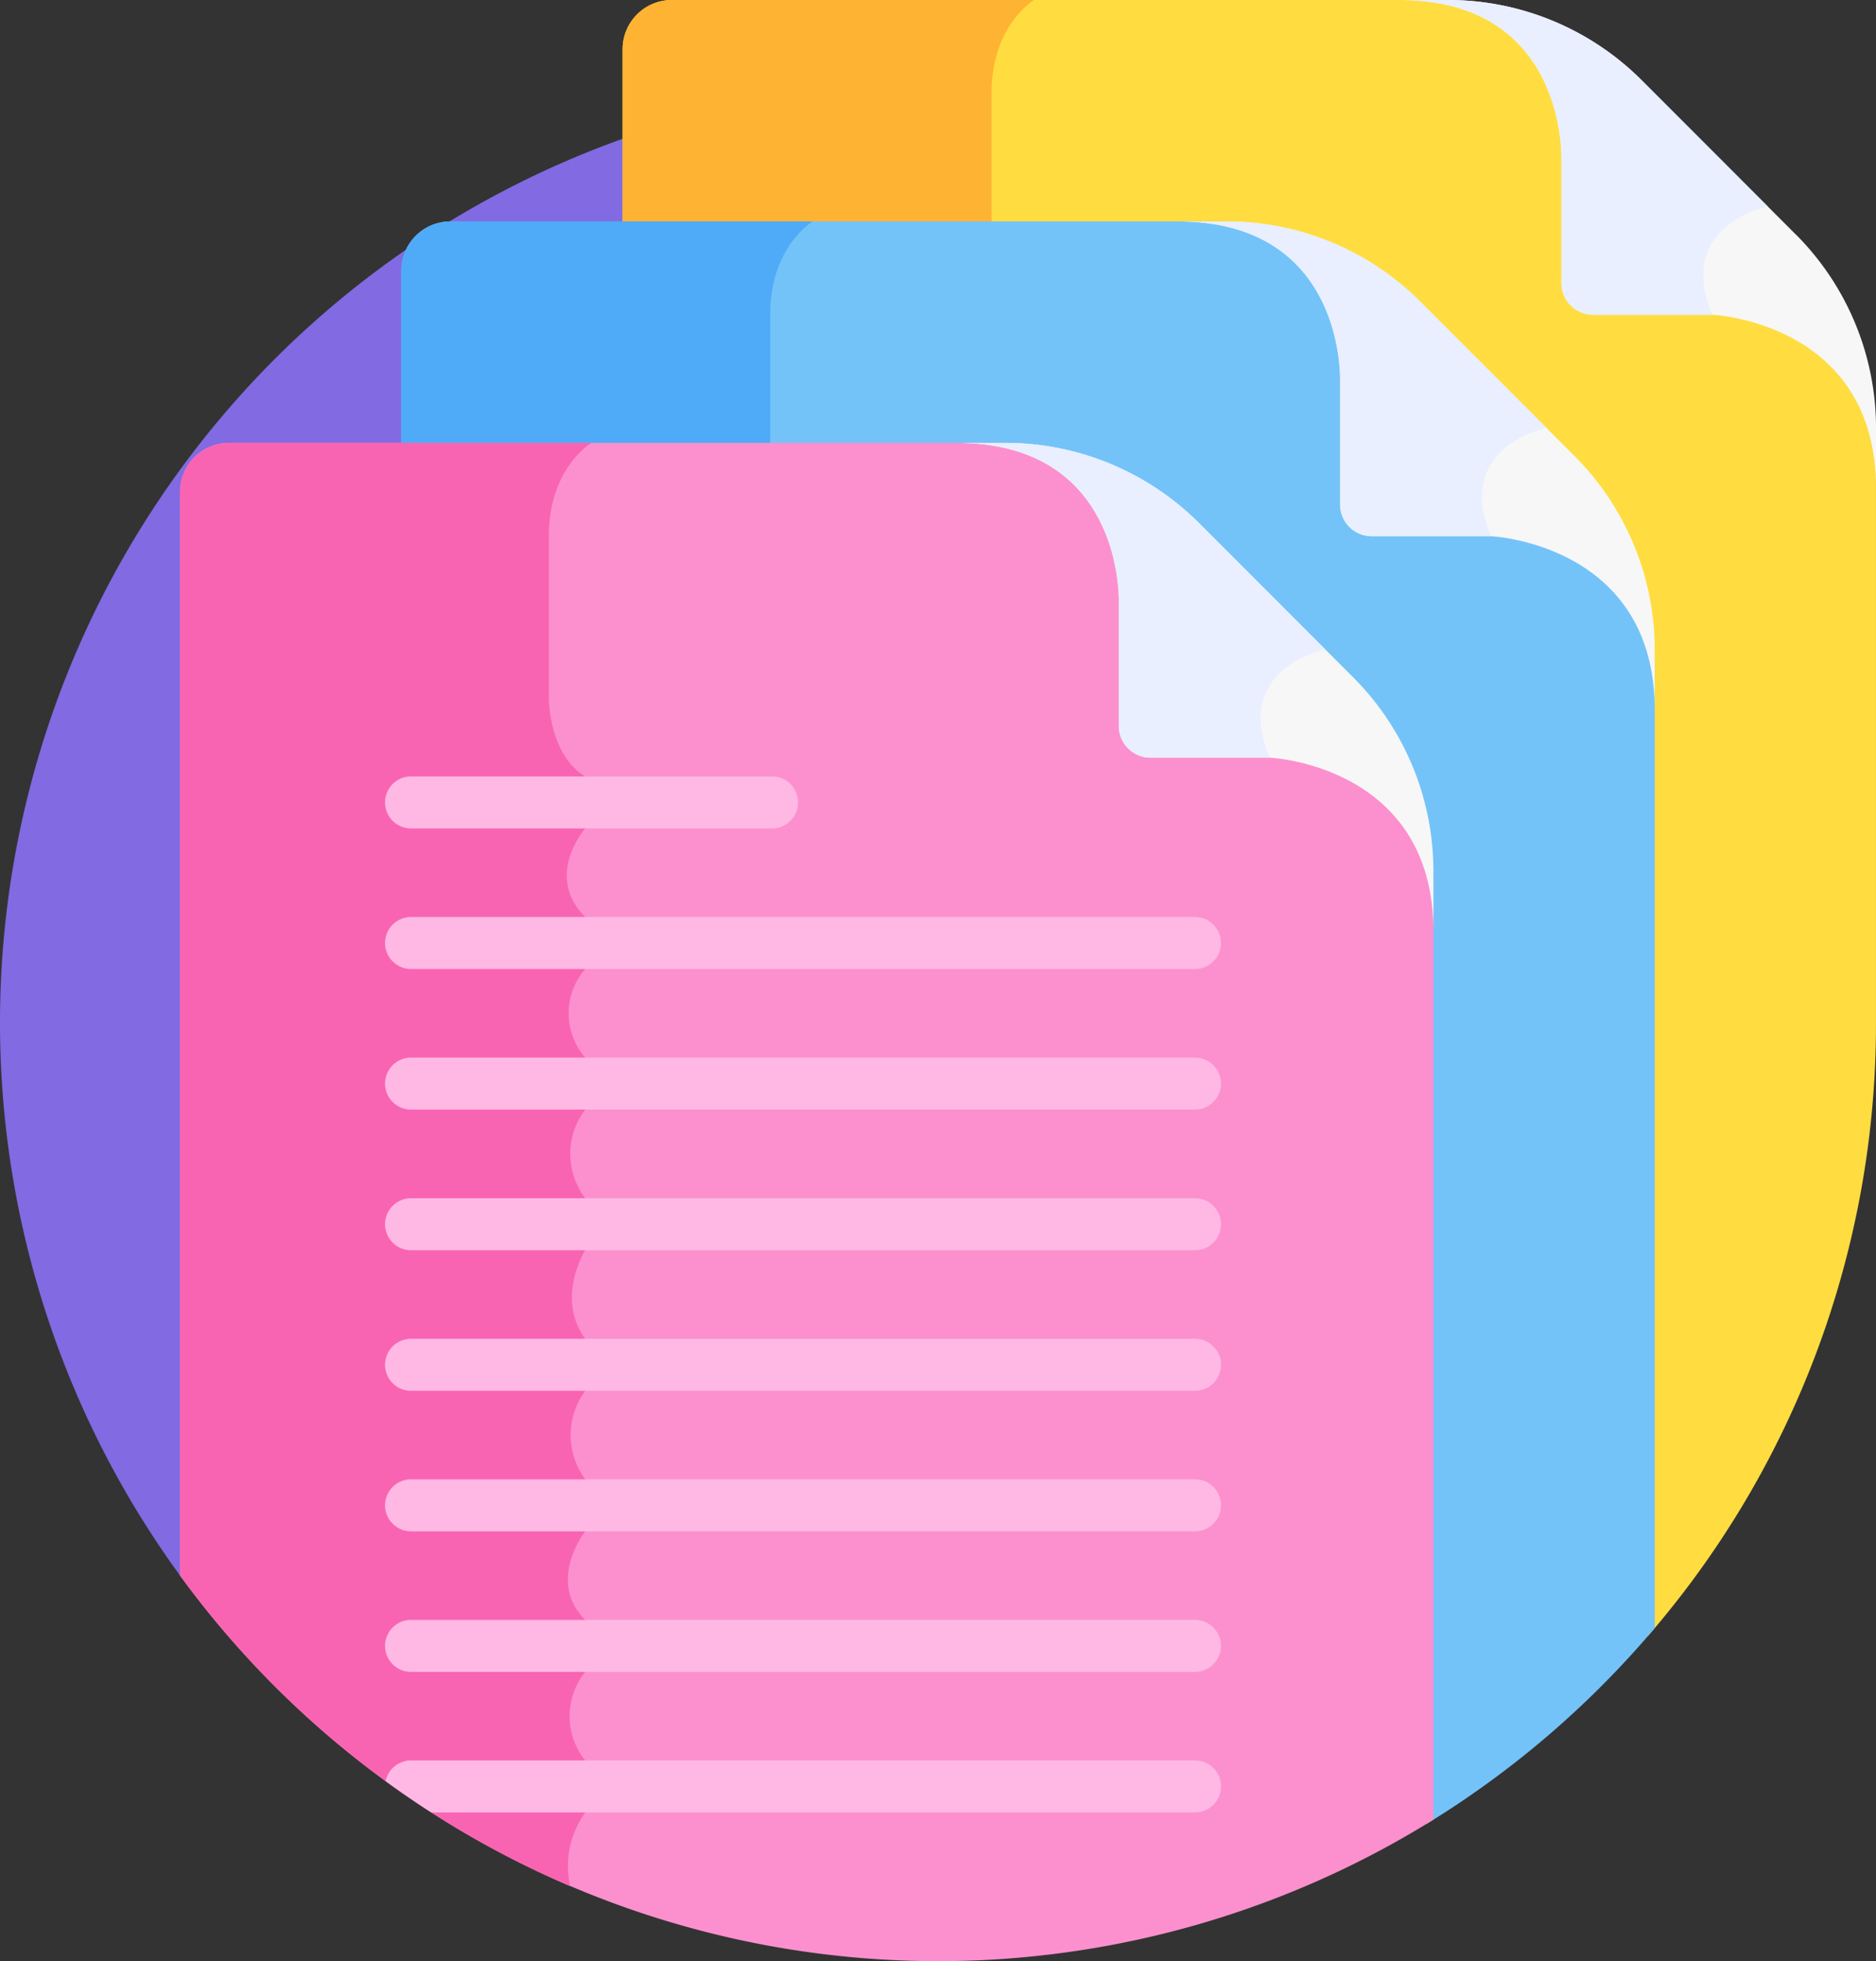 <svg id="documents" xmlns="http://www.w3.org/2000/svg" xmlns:xlink="http://www.w3.org/1999/xlink" width="114.845" height="120" viewBox="0 0 114.845 120">
  <rect x="0" y="0" width="114.845" height="120" fill="#333333" stroke="none"/>
  <defs>
    <clipPath id="clip-path">
      <rect id="Rectangle_71" data-name="Rectangle 71" width="114.845" height="120" fill="none"/>
    </clipPath>
  </defs>
  <g id="Group_56" data-name="Group 56" clip-path="url(#clip-path)">
    <path id="Path_100" data-name="Path 100" d="M11.018,96.4,113.649,50.874A57.427,57.427,0,1,0,11.018,96.4" fill="#816ae2"/>
    <path id="Path_101" data-name="Path 101" d="M104.821,18.941h-7.3A1.619,1.619,0,0,1,95.9,17.322V9.5C95.875,8.06,95.37,1.551,88.727.01L88.641,0H41.124a3.01,3.01,0,0,0-3.01,3.01V13.972H71.683c1.362.206,8.707-1.224,14.841,4.911l9.438,9.437a16.768,16.768,0,0,1,4.91,11.855V100.12a57.194,57.194,0,0,0,13.972-37.542V26.924C113.118,19.406,104.926,18.945,104.821,18.941Z" fill="#ffdd40"/>
    <path id="Path_102" data-name="Path 102" d="M60.7,5.711C60.7,1.53,63.308,0,63.308,0H41.124a3.016,3.016,0,0,0-3.01,3.01V13.972H60.7Z" fill="#ffb332"/>
    <path id="Path_103" data-name="Path 103" d="M109.934,14.348,100.5,4.91A16.764,16.764,0,0,0,88.641,0H85.655c9.291,0,9.9,7.963,9.931,9.509v7.812a1.938,1.938,0,0,0,1.937,1.938h7.3s10.024.445,10.024,10.629V26.2a16.771,16.771,0,0,0-4.911-11.855" fill="#f7f7f7"/>
    <path id="Path_104" data-name="Path 104" d="M108.224,12.638,100.5,4.91A16.764,16.764,0,0,0,88.642,0H85.655c9.292,0,9.9,7.963,9.931,9.509v7.812a1.938,1.938,0,0,0,1.937,1.938h7.3c-2.3-5.5,3.4-6.621,3.4-6.621" fill="#e9efff"/>
    <path id="Path_105" data-name="Path 105" d="M101.3,99.618V40.471c-1.727-7.518-9.919-7.979-10.024-7.983h-7.3a1.619,1.619,0,0,1-1.62-1.619V23.05c-.028-1.443-.534-7.952-7.177-9.493l-.085-.01H27.576a3.011,3.011,0,0,0-3.01,3.011V27.519h33.57c1.362.206,8.706-1.224,14.841,4.911l9.437,9.438a16.761,16.761,0,0,1,4.911,11.855v57.884A57.72,57.72,0,0,0,101.3,99.618Z" fill="#73c3f9"/>
    <path id="Path_106" data-name="Path 106" d="M47.149,19.259c0-4.181,2.611-5.711,2.611-5.711H27.576a3.017,3.017,0,0,0-3.01,3.01V27.52H47.149Z" fill="#4fabf7"/>
    <path id="Path_107" data-name="Path 107" d="M96.386,27.9l-9.438-9.438a16.764,16.764,0,0,0-11.855-4.91H72.107c9.291,0,9.9,7.963,9.931,9.509v7.812a1.938,1.938,0,0,0,1.937,1.938h7.3s10.024.445,10.024,10.629V39.751A16.77,16.77,0,0,0,96.386,27.9" fill="#f7f7f7"/>
    <path id="Path_108" data-name="Path 108" d="M77.725,46.036h-7.3a1.619,1.619,0,0,1-1.619-1.619V36.6c-.029-1.443-.534-7.952-7.177-9.493l-.086-.01H14.028a3.01,3.01,0,0,0-3.01,3.011V96.4a57.431,57.431,0,0,0,76.731,14.943V54.02C86.022,46.5,77.83,46.04,77.725,46.036Z" fill="#fc90ce"/>
    <path id="Path_109" data-name="Path 109" d="M36.213,27.1H14.029a3.01,3.01,0,0,0-3.01,3.01V96.4a57.629,57.629,0,0,0,23.89,19.016,5.6,5.6,0,0,1,.918-4.513v-3.182a4.322,4.322,0,0,1,0-5.42V99.12c-2.39-2.392,0-5.42,0-5.42V90.518a4.564,4.564,0,0,1,0-5.42V81.916c-1.835-2.494,0-5.42,0-5.42V73.314a4.468,4.468,0,0,1,0-5.42V64.711a4.122,4.122,0,0,1,0-5.419V56.11c-2.539-2.539,0-5.42,0-5.42V47.508C33.6,46.191,33.6,42.731,33.6,42.731V32.807c0-4.181,2.611-5.711,2.611-5.711" fill="#f964b2"/>
    <path id="Path_110" data-name="Path 110" d="M47.262,50.69h-22.1a1.591,1.591,0,0,1,0-3.182h22.1a1.591,1.591,0,0,1,0,3.182" fill="#ffb8e4"/>
    <path id="Path_111" data-name="Path 111" d="M73.154,59.292H25.163a1.591,1.591,0,1,1,0-3.182H73.154a1.591,1.591,0,1,1,0,3.182" fill="#ffb8e4"/>
    <path id="Path_112" data-name="Path 112" d="M73.154,67.894H25.163a1.591,1.591,0,1,1,0-3.182H73.154a1.591,1.591,0,1,1,0,3.182" fill="#ffb8e4"/>
    <path id="Path_113" data-name="Path 113" d="M73.154,76.5H25.163a1.591,1.591,0,1,1,0-3.182H73.154a1.591,1.591,0,1,1,0,3.182" fill="#ffb8e4"/>
    <path id="Path_114" data-name="Path 114" d="M73.154,85.1H25.163a1.591,1.591,0,1,1,0-3.182H73.154a1.591,1.591,0,1,1,0,3.182" fill="#ffb8e4"/>
    <path id="Path_115" data-name="Path 115" d="M73.154,93.7H25.163a1.591,1.591,0,1,1,0-3.182H73.154a1.591,1.591,0,1,1,0,3.182" fill="#ffb8e4"/>
    <path id="Path_116" data-name="Path 116" d="M73.154,102.3H25.163a1.591,1.591,0,1,1,0-3.182H73.154a1.591,1.591,0,1,1,0,3.182" fill="#ffb8e4"/>
    <path id="Path_117" data-name="Path 117" d="M26.4,110.9H73.155a1.591,1.591,0,1,0,0-3.182H25.163a1.591,1.591,0,0,0-1.557,1.264q1.368,1,2.8,1.918" fill="#ffb8e4"/>
    <path id="Path_118" data-name="Path 118" d="M82.839,41.444,73.4,32.006A16.764,16.764,0,0,0,61.546,27.1H58.56c9.292,0,9.9,7.963,9.931,9.509v7.812a1.938,1.938,0,0,0,1.937,1.938h7.3S87.75,46.8,87.75,56.984V53.3a16.771,16.771,0,0,0-4.911-11.855" fill="#f7f7f7"/>
    <path id="Path_119" data-name="Path 119" d="M94.676,26.186l-7.728-7.728a16.764,16.764,0,0,0-11.854-4.91H72.107c9.292,0,9.9,7.963,9.931,9.509V30.87a1.937,1.937,0,0,0,1.937,1.937h7.3c-2.3-5.5,3.4-6.621,3.4-6.621" fill="#e9efff"/>
    <path id="Path_120" data-name="Path 120" d="M81.129,39.734,73.4,32.006A16.76,16.76,0,0,0,61.547,27.1H58.56c9.292,0,9.9,7.963,9.931,9.509v7.813a1.937,1.937,0,0,0,1.936,1.937h7.3c-2.3-5.5,3.4-6.621,3.4-6.621" fill="#e9efff"/>
  </g>
</svg>
